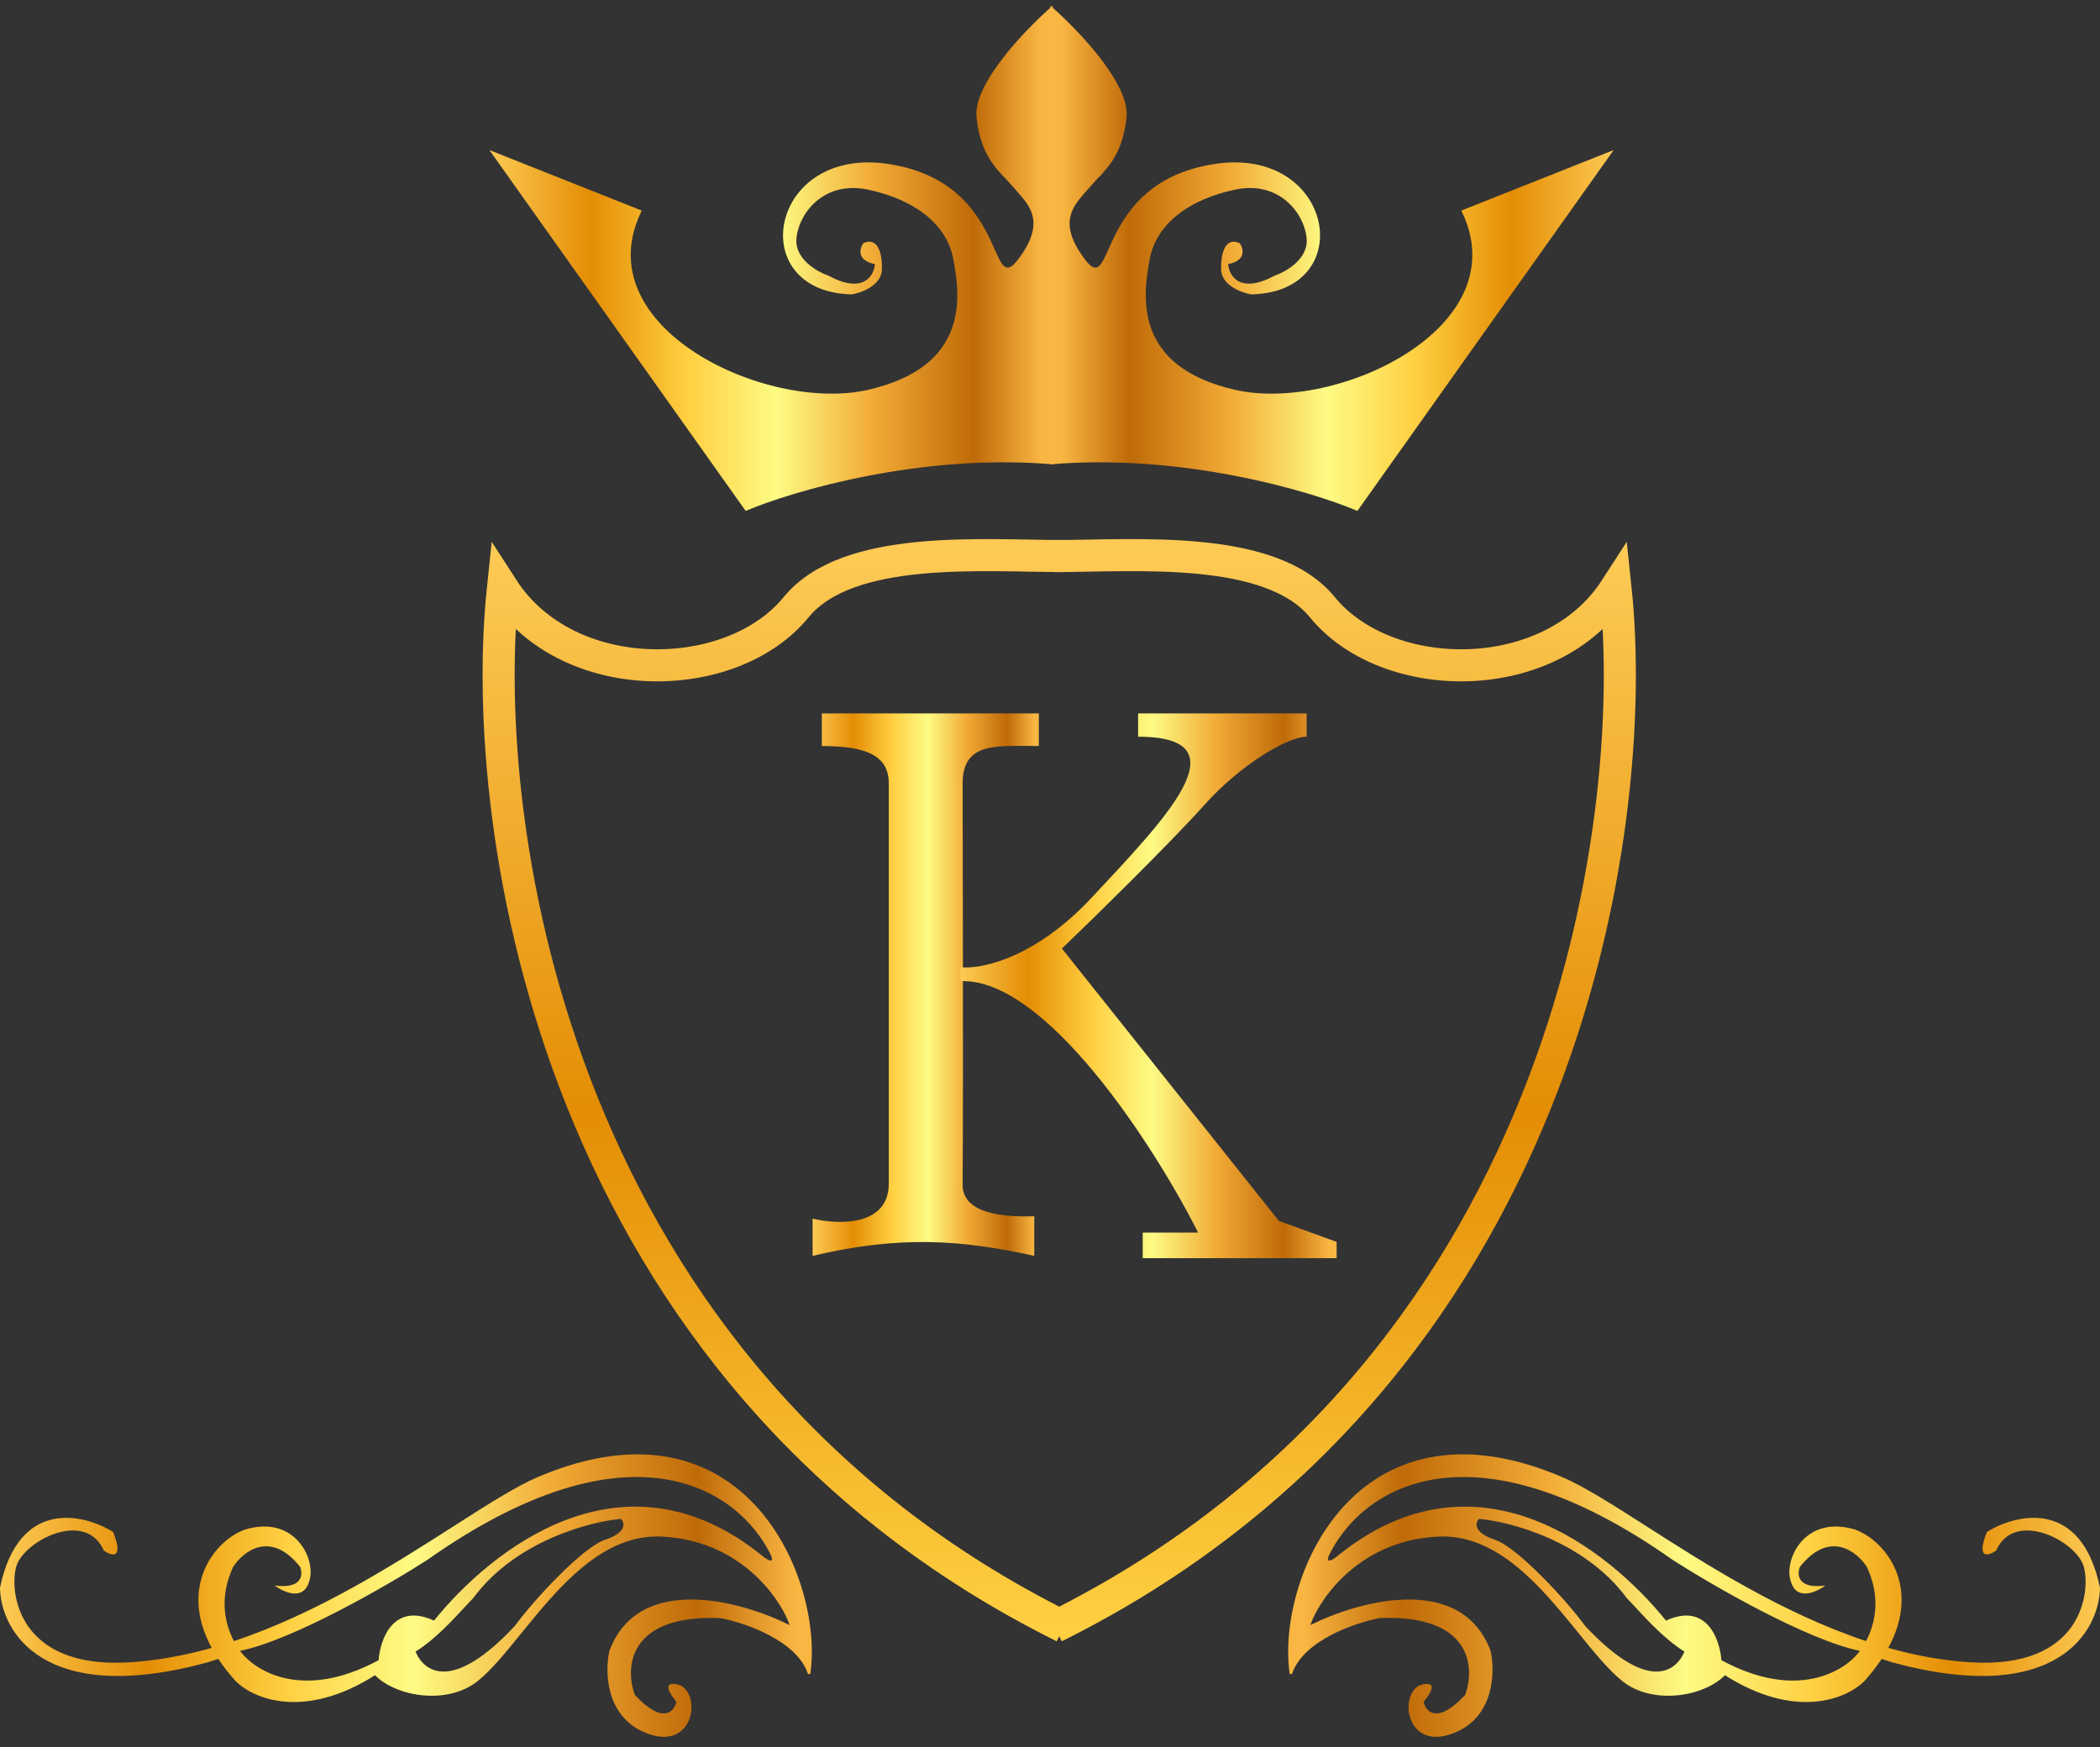 <svg width="131" height="109" viewBox="0 0 131 109" fill="none" xmlns="http://www.w3.org/2000/svg">
<rect x="0" y="0" width="131" height="109" fill="#333333" stroke="none"/>
<path d="M66.364 34.691C61.324 34.691 52.885 33.936 49.66 37.887C45.627 42.825 35.403 42.97 31.37 36.725C29.786 51.733 34.567 85.7 66.364 101.502" stroke="url(#paint0_linear_13_9)" stroke-width="2"/>
<path d="M65.788 34.691C70.829 34.691 79.268 33.936 82.493 37.887C86.526 42.825 96.75 42.97 100.782 36.725C102.367 51.733 97.585 85.7 65.788 101.502" stroke="url(#paint1_linear_13_9)" stroke-width="2"/>
<path d="M46.515 31.874L30.53 9.362L40.034 13.138C36.434 20.4 47.811 25.774 54.147 24.322C60.483 22.869 59.907 18.512 59.475 16.188C59.044 13.864 56.883 12.412 54.147 11.831C51.411 11.25 49.827 13.283 49.683 14.881C49.568 16.159 50.979 16.963 51.699 17.205C53.856 18.367 54.518 17.205 54.579 16.479C53.427 16.246 53.619 15.51 53.859 15.171C54.896 14.707 55.059 16.14 55.011 16.914C54.896 17.844 53.715 18.27 53.139 18.367C46.371 18.221 47.955 9.071 55.443 10.233C62.932 11.395 61.636 18.657 63.508 16.188C65.38 13.719 64.084 12.702 63.22 11.686C62.356 10.669 61.204 9.943 60.916 7.329C60.685 5.237 63.988 1.809 65.668 0.357V28.969C57.488 28.272 49.491 30.615 46.515 31.874Z" fill="url(#paint2_linear_13_9)"/>
<path d="M84.677 31.874L100.662 9.362L91.157 13.138C94.758 20.4 83.381 25.774 77.044 24.322C70.708 22.869 71.284 18.512 71.716 16.188C72.148 13.864 74.308 12.412 77.044 11.831C79.781 11.25 81.365 13.283 81.509 14.881C81.624 16.159 80.213 16.963 79.493 17.205C77.336 18.367 76.674 17.205 76.612 16.479C77.765 16.246 77.573 15.51 77.332 15.171C76.296 14.707 76.132 16.14 76.18 16.914C76.296 17.844 77.477 18.27 78.053 18.367C84.821 18.221 83.237 9.071 75.748 10.233C68.26 11.395 69.556 18.657 67.684 16.188C65.812 13.719 67.108 12.702 67.972 11.686C68.836 10.669 69.988 9.943 70.276 7.329C70.507 5.237 67.204 1.809 65.524 0.357V28.969C73.704 28.272 81.701 30.615 84.677 31.874Z" fill="url(#paint3_linear_13_9)"/>
<path fill-rule="evenodd" clip-rule="evenodd" d="M33.554 92.149C46.515 86.63 51.411 98.626 50.547 104.436H50.403C49.712 102.344 46.467 101.24 44.931 100.95C39.17 100.717 38.978 104.048 39.602 105.743C41.33 107.602 42.05 106.808 42.194 106.178C41.158 104.9 41.955 104.968 42.483 105.162C43.779 105.888 43.203 109.374 40.178 108.067C37.759 107.021 37.73 104.242 38.018 102.983C39.861 98.103 46.275 99.885 49.251 101.385C48.963 100.369 46.659 96.157 41.33 95.866C37.584 95.662 34.835 99.047 32.531 101.883C31.558 103.081 30.665 104.181 29.81 104.871C27.914 106.401 24.707 105.854 23.395 104.514C18.993 107.308 15.812 106.004 14.689 104.871C14.268 104.402 13.913 103.943 13.618 103.496C13.377 103.577 13.157 103.648 12.961 103.709C2.707 106.498 0.048 101.773 0 99.062C1.152 93.484 5.184 94.414 7.056 95.576C7.748 97.319 6.96 97.077 6.48 96.738C5.328 94.124 1.44 96.157 1.008 97.754C0.576 99.352 1.141 104.137 8.064 103.709C9.807 103.602 11.526 103.281 13.205 102.809C11.114 98.952 13.42 96.101 15.265 95.431C18.433 94.473 19.729 97.319 19.297 98.626C18.951 99.904 17.713 99.352 17.137 98.916C18.865 99.149 18.913 98.239 18.721 97.754C16.878 95.431 15.169 96.786 14.545 97.754C13.707 99.544 13.953 101.158 14.592 102.384C19.79 100.657 24.538 97.622 28.274 95.233C30.394 93.877 32.188 92.73 33.554 92.149ZM26.642 97.33C39.314 88.383 46.083 92.875 48.099 97.04C48.329 97.621 47.811 97.282 47.523 97.04C38.882 90.068 30.674 96.652 27.074 101.106C24.539 99.945 23.713 102.268 23.617 103.575C18.894 106.132 15.889 104.253 14.977 102.995C18.318 102.297 24.145 98.928 26.642 97.33ZM38.738 94.763C36.914 94.908 32.172 96.099 29.522 99.701C29.366 99.858 29.18 100.06 28.968 100.289C28.199 101.12 27.096 102.313 25.922 103.042C26.45 104.301 28.197 105.627 32.114 101.444C33.314 99.798 36.348 96.535 37.73 96.07C39.113 95.606 38.978 95.005 38.738 94.763Z" fill="url(#paint4_linear_13_9)"/>
<path fill-rule="evenodd" clip-rule="evenodd" d="M97.446 92.149C84.485 86.63 79.589 98.626 80.453 104.436H80.597C81.288 102.344 84.533 101.24 86.069 100.95C91.83 100.717 92.022 104.048 91.398 105.743C89.669 107.602 88.949 106.808 88.805 106.178C89.842 104.9 89.046 104.968 88.517 105.162C87.221 105.888 87.797 109.374 90.822 108.067C93.241 107.021 93.27 104.242 92.982 102.983C91.138 98.103 84.725 99.885 81.749 101.385C82.037 100.369 84.341 96.157 89.669 95.866C93.415 95.662 96.165 99.047 98.469 101.883C99.442 103.081 100.335 104.181 101.19 104.871C103.086 106.401 106.293 105.854 107.605 104.514C112.007 107.308 115.188 106.004 116.311 104.871C116.732 104.402 117.086 103.943 117.382 103.496C117.623 103.577 117.843 103.648 118.039 103.709C128.293 106.498 130.952 101.773 131 99.062C129.848 93.484 125.816 94.414 123.943 95.576C123.252 97.319 124.04 97.077 124.52 96.738C125.672 94.124 129.56 96.157 129.992 97.754C130.424 99.352 129.859 104.137 122.935 103.709C121.193 103.602 119.474 103.281 117.795 102.809C119.886 98.952 117.58 96.101 115.735 95.431C112.567 94.473 111.271 97.319 111.703 98.626C112.048 99.904 113.287 99.352 113.863 98.916C112.135 99.149 112.087 98.239 112.279 97.754C114.122 95.431 115.831 96.786 116.455 97.754C117.293 99.544 117.047 101.158 116.408 102.384C111.21 100.657 106.462 97.622 102.726 95.233C100.606 93.877 98.812 92.73 97.446 92.149ZM104.358 97.33C91.686 88.383 84.917 92.875 82.901 97.04C82.671 97.621 83.189 97.282 83.477 97.04C92.118 90.068 100.326 96.652 103.926 101.106C106.461 99.945 107.287 102.268 107.383 103.575C112.106 106.132 115.111 104.253 116.023 102.995C112.682 102.297 106.854 98.928 104.358 97.33ZM92.262 94.763C94.086 94.908 98.828 96.099 101.478 99.701C101.634 99.858 101.82 100.06 102.032 100.289C102.801 101.12 103.904 102.313 105.078 103.042C104.55 104.301 102.803 105.627 98.886 101.444C97.686 99.798 94.652 96.535 93.27 96.07C91.887 95.606 92.022 95.005 92.262 94.763Z" fill="url(#paint5_linear_13_9)"/>
<path d="M50.691 78.351C56.106 77.073 59.907 77.334 64.516 78.351V75.882C60.829 75.998 60.004 74.914 60.051 73.849C60.099 66.732 60.051 51.774 60.051 48.867C60.051 46.253 62.212 46.543 64.804 46.543V44.51H51.267V46.543C54.003 46.543 55.443 47.124 55.443 48.867V73.849C55.443 76.521 52.275 76.414 50.691 76.027V78.351Z" fill="url(#paint6_linear_13_9)"/>
<path d="M68.116 55.984C64.545 59.818 61.156 60.486 59.907 60.341V61.213C65.207 60.98 72.004 71.476 74.74 76.898H71.284V78.496H83.381V77.48L79.781 76.172L66.244 59.179C68.308 57.194 72.984 52.614 75.172 50.174C77.361 47.734 80.309 45.962 81.509 45.962V44.51H70.996V45.962C77.765 45.962 72.58 51.191 68.116 55.984Z" fill="url(#paint7_linear_13_9)"/>
<defs>
<linearGradient id="paint0_linear_13_9" x1="48.735" y1="34.634" x2="48.735" y2="101.502" gradientUnits="userSpaceOnUse">
<stop stop-color="#FDCA54"/>
<stop offset="0.52" stop-color="#E48D05"/>
<stop offset="1" stop-color="#FFCF41"/>
</linearGradient>
<linearGradient id="paint1_linear_13_9" x1="83.418" y1="34.634" x2="83.418" y2="101.502" gradientUnits="userSpaceOnUse">
<stop stop-color="#FDCA54"/>
<stop offset="0.52" stop-color="#E48D05"/>
<stop offset="1" stop-color="#FFCF41"/>
</linearGradient>
<linearGradient id="paint2_linear_13_9" x1="30.53" y1="16.116" x2="65.668" y2="16.116" gradientUnits="userSpaceOnUse">
<stop stop-color="#FDCA54"/>
<stop offset="0.18" stop-color="#E48D05"/>
<stop offset="0.35" stop-color="#FFCF41"/>
<stop offset="0.51" stop-color="#FDFB84"/>
<stop offset="0.68" stop-color="#F2AB36"/>
<stop offset="0.86" stop-color="#BF6A08"/>
<stop offset="0.98" stop-color="#F9B642"/>
</linearGradient>
<linearGradient id="paint3_linear_13_9" x1="100.662" y1="16.116" x2="65.524" y2="16.116" gradientUnits="userSpaceOnUse">
<stop stop-color="#FDCA54"/>
<stop offset="0.18" stop-color="#E48D05"/>
<stop offset="0.35" stop-color="#FFCF41"/>
<stop offset="0.51" stop-color="#FDFB84"/>
<stop offset="0.68" stop-color="#F2AB36"/>
<stop offset="0.86" stop-color="#BF6A08"/>
<stop offset="0.98" stop-color="#F9B642"/>
</linearGradient>
<linearGradient id="paint4_linear_13_9" x1="0" y1="99.545" x2="50.643" y2="99.545" gradientUnits="userSpaceOnUse">
<stop stop-color="#FDCA54"/>
<stop offset="0.18" stop-color="#E48D05"/>
<stop offset="0.35" stop-color="#FFCF41"/>
<stop offset="0.51" stop-color="#FDFB84"/>
<stop offset="0.68" stop-color="#F2AB36"/>
<stop offset="0.86" stop-color="#BF6A08"/>
<stop offset="0.98" stop-color="#F9B642"/>
</linearGradient>
<linearGradient id="paint5_linear_13_9" x1="131" y1="99.545" x2="80.357" y2="99.545" gradientUnits="userSpaceOnUse">
<stop stop-color="#FDCA54"/>
<stop offset="0.18" stop-color="#E48D05"/>
<stop offset="0.35" stop-color="#FFCF41"/>
<stop offset="0.51" stop-color="#FDFB84"/>
<stop offset="0.68" stop-color="#F2AB36"/>
<stop offset="0.86" stop-color="#BF6A08"/>
<stop offset="0.98" stop-color="#F9B642"/>
</linearGradient>
<linearGradient id="paint6_linear_13_9" x1="50.691" y1="61.431" x2="64.804" y2="61.431" gradientUnits="userSpaceOnUse">
<stop stop-color="#FDCA54"/>
<stop offset="0.18" stop-color="#E48D05"/>
<stop offset="0.35" stop-color="#FFCF41"/>
<stop offset="0.51" stop-color="#FDFB84"/>
<stop offset="0.68" stop-color="#F2AB36"/>
<stop offset="0.86" stop-color="#BF6A08"/>
<stop offset="0.98" stop-color="#F9B642"/>
</linearGradient>
<linearGradient id="paint7_linear_13_9" x1="59.907" y1="61.503" x2="83.381" y2="61.503" gradientUnits="userSpaceOnUse">
<stop stop-color="#FDCA54"/>
<stop offset="0.18" stop-color="#E48D05"/>
<stop offset="0.35" stop-color="#FFCF41"/>
<stop offset="0.51" stop-color="#FDFB84"/>
<stop offset="0.68" stop-color="#F2AB36"/>
<stop offset="0.86" stop-color="#BF6A08"/>
<stop offset="0.98" stop-color="#F9B642"/>
</linearGradient>
</defs>
</svg>
